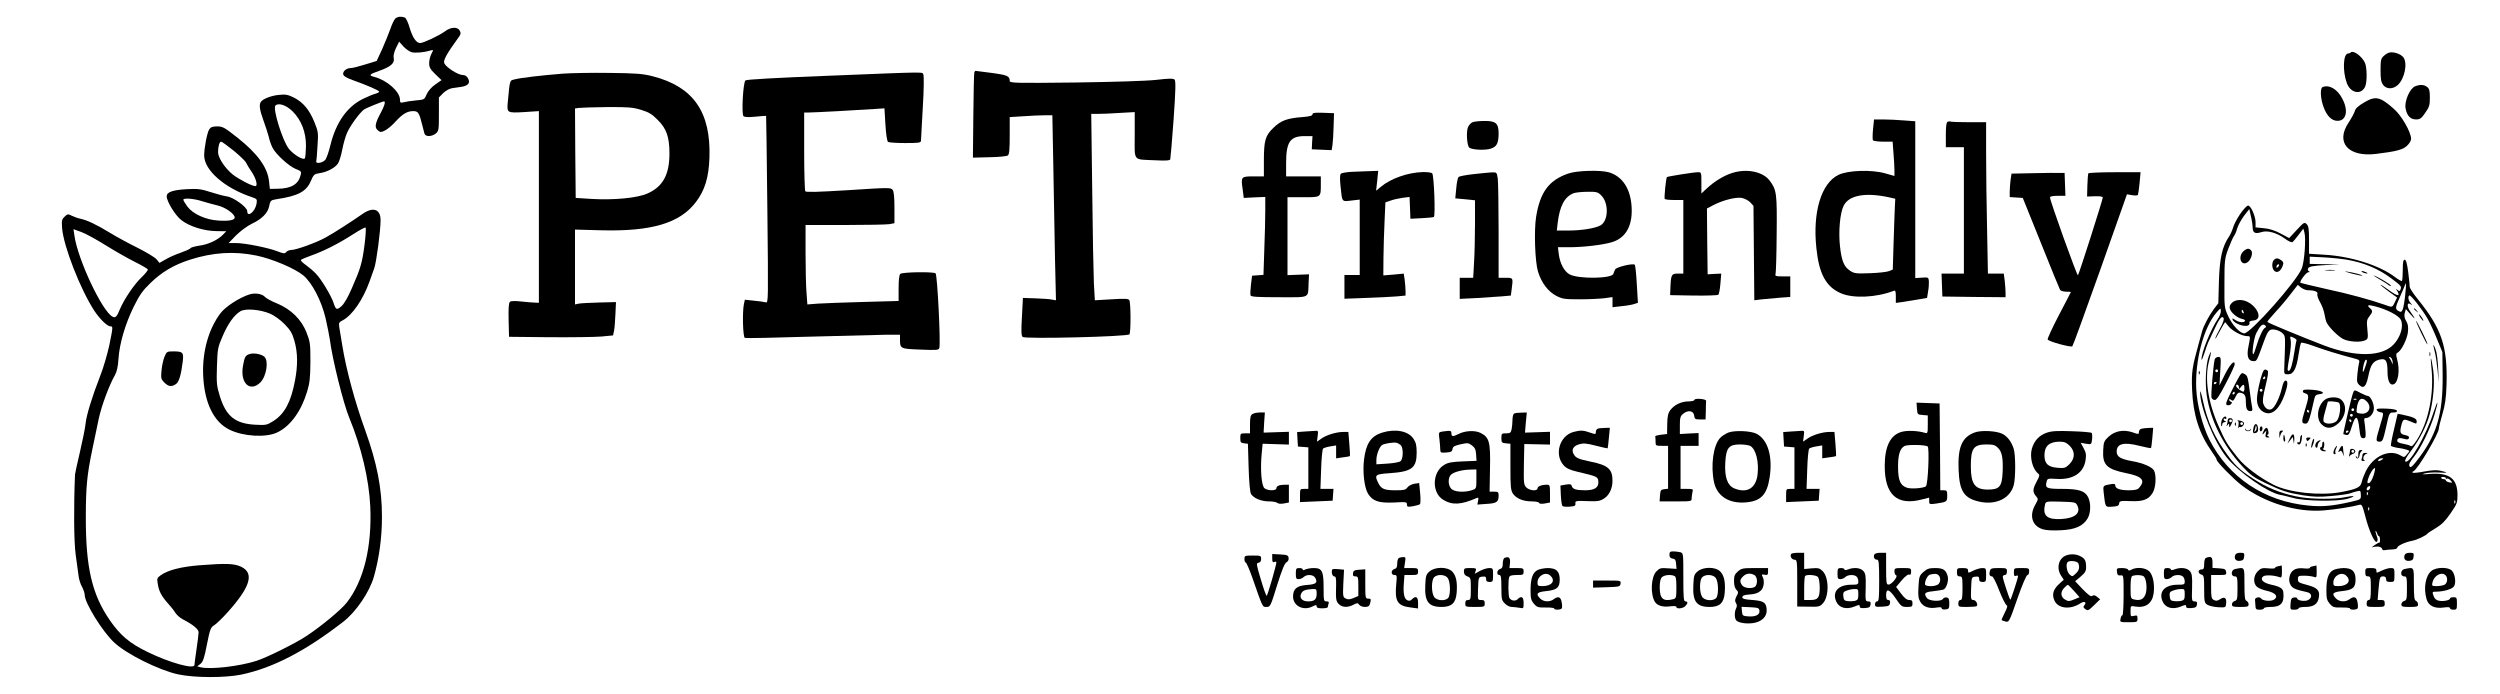<?xml version="1.0" encoding="UTF-8" standalone="no"?> <svg xmlns="http://www.w3.org/2000/svg" version="1.0" width="1800pt" height="500pt" viewBox="0 0 1800 500" preserveAspectRatio="xMidYMid meet"><g transform="translate(0,500) scale(0.1,-0.1)" fill="#000000" stroke="none"><path d="M2848 4868 c-9 -7 -26 -42 -38 -78 -13 -36 -40 -102 -60 -147 l-38 -82 -82 -25 c-44 -14 -91 -26 -104 -26 -31 0 -59 -23 -55 -45 3 -13 24 -26 69 -42 101 -36 190 -74 190 -83 0 -4 -12 -11 -27 -15 -16 -4 -57 -21 -92 -38 -113 -57 -192 -169 -232 -332 -12 -50 -29 -98 -38 -107 -19 -21 -67 -29 -64 -11 2 7 6 57 9 112 7 95 5 103 -22 171 -36 89 -81 143 -147 177 -43 21 -60 25 -107 20 -56 -5 -118 -29 -132 -51 -14 -20 -8 -60 18 -131 14 -38 32 -93 39 -120 6 -28 19 -64 28 -80 24 -47 118 -132 165 -151 39 -15 43 -19 37 -43 -16 -68 -68 -99 -166 -100 l-56 -1 -6 54 c-10 100 -83 201 -229 316 -91 72 -105 80 -144 80 -34 0 -47 -5 -58 -22 -15 -24 -36 -133 -36 -187 0 -107 148 -236 345 -301 35 -12 37 -14 32 -47 -10 -57 -67 -103 -67 -53 0 28 -99 100 -147 106 -21 3 -74 17 -117 31 -68 22 -91 25 -170 21 -104 -6 -146 -21 -146 -52 1 -38 63 -139 107 -172 59 -45 162 -77 250 -78 l72 -1 -25 -26 c-36 -37 -106 -70 -170 -78 -31 -5 -59 -12 -62 -18 -4 -6 -36 -20 -72 -33 -36 -12 -85 -34 -108 -48 l-44 -25 -21 26 c-12 14 -72 50 -133 81 -61 30 -152 79 -201 109 -100 61 -164 91 -214 102 -19 4 -47 14 -63 22 -26 13 -30 13 -51 -7 -20 -19 -22 -28 -18 -83 11 -131 130 -437 231 -593 41 -62 94 -114 118 -114 18 0 18 -4 -10 -140 -14 -63 -42 -160 -64 -215 -58 -148 -100 -284 -106 -346 -3 -30 -21 -120 -40 -201 -19 -80 -35 -154 -36 -164 -10 -238 -8 -484 5 -579 8 -60 18 -130 21 -154 3 -24 14 -59 25 -77 10 -19 19 -46 19 -59 0 -56 128 -263 212 -341 88 -83 325 -201 463 -230 120 -25 336 -25 453 -1 228 48 462 170 733 380 92 71 190 215 221 325 38 134 58 281 58 432 0 204 -36 386 -120 620 -75 207 -138 440 -166 615 -8 50 -17 106 -21 127 -5 33 -3 38 25 52 67 35 145 147 192 278 10 29 26 72 34 95 16 43 46 272 46 348 0 80 -54 98 -131 44 -80 -56 -203 -135 -261 -167 -64 -37 -216 -92 -252 -92 -13 0 -29 -7 -36 -15 -10 -12 -18 -12 -61 5 -66 26 -235 60 -300 60 l-53 0 54 56 c33 32 80 67 117 85 66 31 109 74 119 117 10 48 13 51 51 57 160 24 218 55 251 132 20 46 25 51 62 56 51 7 109 36 132 68 10 13 24 59 32 101 8 43 24 98 35 122 23 53 94 149 124 169 20 12 131 57 142 57 13 0 2 -35 -24 -83 -38 -70 -45 -102 -25 -121 8 -9 20 -16 25 -16 23 0 68 31 108 76 51 55 84 74 127 74 34 0 43 -13 64 -100 6 -25 13 -53 16 -62 7 -24 52 -23 82 1 21 18 22 27 22 139 l0 120 30 31 c18 17 45 33 65 36 19 3 50 7 69 10 47 8 63 28 46 60 -9 17 -22 25 -40 25 -32 0 -118 55 -131 84 -10 21 17 69 107 193 12 17 13 26 4 42 -15 30 -65 27 -107 -5 -38 -29 -155 -84 -178 -84 -27 0 -54 38 -75 108 -11 39 -27 73 -36 76 -25 9 -49 7 -66 -6z m116 -244 c28 -7 92 -1 134 12 24 7 24 7 8 -24 -9 -17 -16 -47 -16 -67 0 -29 8 -44 44 -79 l45 -43 -46 -32 c-27 -19 -51 -47 -61 -70 -16 -38 -18 -39 -77 -44 -33 -3 -72 -9 -87 -13 -25 -6 -28 -4 -28 18 0 58 -94 141 -184 164 -44 11 -38 19 32 43 85 30 115 56 107 92 -4 17 2 43 16 73 l23 46 31 -35 c17 -18 44 -37 59 -41z m-858 -425 c64 -63 98 -152 97 -251 -1 -43 -4 -82 -8 -88 -10 -16 -79 25 -114 67 -46 56 -119 291 -98 313 22 22 78 3 123 -41z m-422 -285 c44 -37 84 -75 88 -86 5 -11 21 -38 37 -61 34 -49 50 -107 29 -107 -24 0 -122 51 -164 85 -55 45 -104 120 -104 159 0 42 10 76 22 76 6 0 47 -30 92 -66z m-228 -363 c33 -10 83 -24 113 -31 54 -13 121 -60 121 -86 0 -19 -40 -27 -118 -22 -91 5 -184 48 -223 101 -16 22 -29 44 -29 49 0 14 75 9 136 -11z m1169 -311 c-17 -133 -29 -173 -92 -316 -29 -67 -56 -113 -76 -130 -33 -28 -39 -25 -56 27 -16 49 -86 166 -125 207 -17 19 -51 47 -74 64 -24 17 -40 33 -35 37 4 4 37 18 73 31 92 32 201 88 300 152 47 30 88 53 92 49 4 -3 1 -58 -7 -121z m-1864 -6 c64 -40 157 -93 207 -118 50 -25 93 -50 96 -55 4 -5 -17 -31 -45 -58 -52 -49 -125 -157 -155 -228 -23 -57 -33 -66 -54 -55 -75 40 -250 412 -274 583 l-7 47 58 -21 c32 -12 110 -55 174 -95z m1085 -74 c112 -23 276 -92 338 -143 63 -53 130 -181 160 -307 13 -58 27 -127 31 -155 17 -138 98 -464 141 -566 85 -206 141 -440 150 -635 13 -290 -46 -533 -168 -691 -38 -50 -182 -170 -291 -242 -78 -52 -283 -154 -360 -179 -124 -40 -335 -64 -404 -46 l-23 6 23 18 c19 15 28 42 47 140 22 110 27 123 52 138 15 9 60 52 99 96 162 181 191 279 96 325 -50 24 -108 26 -302 11 -133 -11 -226 -35 -278 -72 -26 -19 -28 -24 -21 -62 8 -53 27 -89 73 -140 20 -22 45 -53 54 -69 10 -15 33 -35 51 -45 76 -39 116 -72 116 -95 0 -12 -7 -67 -15 -122 -8 -55 -15 -106 -15 -113 0 -33 -176 15 -336 93 -130 63 -197 119 -273 229 -129 187 -174 381 -173 746 0 213 9 304 47 485 14 66 35 165 46 220 20 93 74 240 118 317 12 21 21 61 24 113 7 110 48 250 109 375 42 85 65 118 119 170 84 82 169 132 286 170 165 53 319 63 479 30z"></path><path d="M1795 2880 c-73 -24 -171 -87 -208 -136 -86 -114 -132 -279 -124 -449 9 -196 76 -334 190 -389 99 -49 262 -58 342 -20 94 44 173 151 216 294 19 62 23 99 24 215 0 130 -2 145 -28 211 -37 94 -111 167 -212 209 -38 15 -78 37 -87 47 -20 23 -72 31 -113 18z m151 -139 c28 -12 74 -45 102 -74 43 -44 56 -65 72 -122 24 -84 25 -174 4 -285 -29 -154 -74 -239 -155 -291 -48 -30 -53 -31 -132 -27 -143 8 -208 60 -253 202 -24 78 -26 96 -22 218 4 127 6 137 41 218 39 91 83 152 128 179 36 22 143 13 215 -18z"></path><path d="M1794 2450 c-28 -11 -32 -18 -44 -81 -24 -126 49 -197 125 -122 44 45 61 156 28 185 -23 20 -82 29 -109 18z"></path><path d="M1185 2433 c-9 -21 -19 -66 -22 -100 -5 -56 -4 -63 20 -87 30 -30 53 -33 84 -11 22 15 37 66 49 164 7 63 1 71 -68 71 -46 0 -48 -2 -63 -37z"></path><path d="M16925 4622 c-4 -4 -12 -7 -18 -7 -36 0 -42 -125 -10 -213 27 -73 103 -88 132 -26 15 33 14 136 -1 171 -22 48 -84 94 -103 75z"></path><path d="M17205 4622 c-11 -2 -30 -13 -42 -25 -20 -18 -23 -30 -23 -102 0 -67 4 -87 20 -108 24 -30 69 -30 103 0 51 46 74 160 40 202 -20 23 -67 39 -98 33z"></path><path d="M7015 4478 c-2 -7 -6 -148 -7 -313 l-3 -300 119 3 c69 1 125 7 133 13 10 9 13 45 13 144 l0 132 98 6 c53 4 122 7 153 7 l56 0 7 -367 c3 -203 9 -502 12 -667 l7 -298 -29 5 c-16 4 -69 7 -119 9 l-90 3 -7 -135 c-6 -102 -5 -137 5 -146 18 -16 758 2 769 19 11 17 10 229 -1 246 -7 11 -32 12 -129 6 l-119 -7 -7 123 c-3 68 -9 370 -12 672 l-7 547 50 0 c27 0 98 3 156 7 l107 6 0 -166 c0 -194 -17 -173 148 -181 76 -4 104 -2 108 7 2 7 13 136 24 287 15 213 16 278 7 287 -9 9 -40 9 -132 -2 -73 -8 -301 -15 -587 -19 -436 -5 -468 -4 -468 12 0 35 -18 42 -130 57 -63 8 -115 15 -117 15 -2 0 -6 -6 -8 -12z"></path><path d="M4055 4470 c-161 -13 -305 -30 -347 -41 -40 -10 -36 2 -52 -165 -7 -77 -5 -78 118 -71 l106 7 0 -690 0 -690 -27 1 c-16 0 -59 4 -98 8 -44 5 -75 5 -83 -2 -9 -7 -12 -42 -10 -131 l3 -121 291 -3 c159 -1 328 1 374 5 l84 8 7 33 c4 19 8 73 10 120 l4 87 -120 -3 c-66 -2 -132 -5 -147 -8 l-28 -6 0 270 0 269 185 -5 c365 -10 571 51 686 204 64 84 92 176 97 319 11 329 -116 511 -409 586 -71 18 -118 22 -309 24 -124 2 -274 -1 -335 -5z m561 -261 c56 -17 79 -31 120 -73 63 -62 84 -123 84 -241 0 -152 -47 -239 -158 -288 -73 -33 -243 -49 -407 -39 l-110 7 -3 322 -2 322 27 4 c16 2 107 5 204 6 154 1 186 -2 245 -20z"></path><path d="M5951 4454 c-356 -14 -577 -26 -584 -33 -17 -17 -29 -243 -14 -257 8 -8 36 -9 87 -4 41 4 76 7 76 6 1 0 5 -304 9 -675 7 -656 7 -673 -11 -668 -11 3 -49 9 -85 12 l-66 7 -7 -32 c-12 -61 -7 -237 7 -243 7 -3 217 1 467 9 250 7 499 13 553 14 l97 0 0 -37 c0 -63 4 -65 147 -70 116 -5 131 -4 136 11 11 29 -14 530 -27 538 -19 13 -241 9 -254 -4 -8 -8 -12 -46 -12 -104 l0 -91 -252 -7 c-139 -4 -287 -9 -329 -12 l-76 -6 -6 83 c-4 46 -7 175 -7 287 l0 202 283 0 c155 0 299 3 320 6 l37 7 0 111 c0 75 -4 118 -13 129 -12 17 -28 17 -317 -2 -230 -14 -307 -16 -312 -8 -4 7 -8 137 -8 290 l0 277 34 0 c39 0 353 17 468 25 l76 5 7 -117 c4 -68 12 -121 19 -125 6 -4 62 -8 124 -8 100 0 112 2 113 18 0 9 6 116 13 237 8 131 9 227 4 238 -10 20 50 21 -697 -9z"></path><path d="M17390 4379 c-39 -14 -79 -107 -70 -159 10 -54 35 -80 76 -80 28 0 38 7 66 48 29 41 33 55 33 109 0 50 -4 65 -20 77 -23 17 -48 19 -85 5z"></path><path d="M16723 4373 c-20 -7 -16 -86 8 -147 23 -62 58 -96 99 -96 63 0 80 72 36 157 -35 70 -95 106 -143 86z"></path><path d="M17023 4263 c-43 -25 -64 -44 -68 -62 -4 -14 -24 -52 -46 -85 -95 -143 -1 -249 200 -224 147 18 191 30 221 58 17 15 30 38 30 50 0 47 -68 167 -123 215 -100 89 -133 96 -214 48z"></path><path d="M9450 4177 c0 -10 -20 -16 -73 -20 -109 -8 -155 -25 -208 -77 -59 -56 -69 -92 -69 -237 l0 -113 -75 0 c-89 0 -91 -2 -78 -92 l8 -63 78 4 77 3 0 -99 c0 -55 -3 -181 -7 -281 l-6 -181 -41 -3 -41 -3 -8 -64 c-4 -36 -6 -70 -3 -78 4 -10 48 -13 205 -13 230 0 208 -11 213 105 l3 60 -77 -3 -78 -3 0 280 0 281 114 0 c130 0 126 -3 126 98 l0 52 -125 0 -125 0 0 95 c0 153 29 195 132 195 l58 0 -3 -47 -2 -48 72 -3 71 -3 6 38 c3 21 7 81 8 133 l3 95 -77 3 c-62 2 -78 0 -78 -11z"></path><path d="M13486 4070 c-4 -38 -4 -74 -1 -80 3 -5 37 -10 74 -10 l68 0 6 -82 c4 -46 7 -102 7 -124 l0 -41 -67 19 c-99 28 -268 22 -336 -11 -124 -60 -187 -269 -159 -528 19 -185 69 -277 175 -324 89 -39 254 -32 382 17 12 5 15 -3 15 -41 l0 -46 43 6 c23 4 73 12 112 18 l70 12 7 45 c5 25 7 58 6 75 -3 29 -4 29 -50 26 l-48 -3 0 565 0 564 -82 6 c-46 4 -113 7 -149 7 l-66 0 -7 -70z m112 -490 l48 -11 -3 -57 c-1 -31 -6 -146 -9 -255 l-6 -198 -27 -11 c-14 -6 -75 -13 -136 -15 -98 -4 -114 -2 -142 16 -46 29 -63 70 -75 177 -12 106 0 243 27 294 38 74 154 96 323 60z"></path><path d="M10602 4120 c-12 -5 -27 -22 -33 -37 -13 -33 -7 -129 9 -145 17 -17 115 -22 156 -8 43 14 56 39 56 111 0 71 -21 89 -102 88 -35 0 -73 -4 -86 -9z"></path><path d="M14023 4123 c-9 -3 -13 -32 -13 -94 l0 -89 65 0 65 0 0 -455 0 -455 -80 0 -81 0 3 -82 3 -83 228 -3 227 -2 0 32 c0 18 -3 57 -6 86 l-7 52 -57 0 -57 0 -6 317 c-4 174 -7 419 -7 545 l0 228 -119 0 c-66 0 -125 2 -133 4 -7 3 -19 2 -25 -1z"></path><path d="M9735 3763 c-38 -2 -74 -8 -80 -13 -8 -6 -9 -35 -3 -92 12 -116 8 -110 78 -102 l60 7 0 -272 0 -271 -55 0 -55 0 0 -86 0 -85 158 6 c86 3 185 8 220 11 l62 6 0 32 c0 18 -3 54 -6 79 l-7 47 -73 -7 -74 -6 1 129 c1 71 4 189 8 263 l6 134 38 13 c21 8 61 16 87 20 l49 6 3 -78 3 -79 80 4 c44 2 84 6 89 9 12 7 1 301 -12 314 -6 6 -37 10 -69 9 -108 -3 -231 -47 -302 -107 l-33 -27 8 71 7 72 -59 -2 c-33 -1 -90 -4 -129 -5z"></path><path d="M11293 3751 c-141 -48 -204 -134 -233 -312 -16 -101 -8 -326 14 -396 25 -80 73 -143 131 -173 45 -23 61 -25 170 -25 66 0 146 4 178 8 l57 8 0 -36 0 -37 68 8 c37 3 78 11 91 16 l24 8 -8 133 c-4 72 -10 136 -15 141 -12 12 -132 -16 -141 -34 -4 -8 -10 -22 -13 -32 -10 -34 -249 -38 -314 -4 -39 20 -71 80 -79 147 l-6 49 79 0 c107 0 247 17 312 37 104 33 152 128 138 273 -12 121 -71 204 -165 230 -60 17 -229 12 -288 -9z m237 -159 c54 -55 51 -180 -5 -214 -38 -22 -138 -38 -238 -38 l-78 0 6 53 c15 125 50 190 115 216 14 5 58 10 98 10 68 1 76 -1 102 -27z"></path><path d="M12473 3755 c-57 -17 -128 -60 -180 -108 l-43 -40 0 77 c0 75 0 76 -25 76 -30 0 -218 -30 -223 -35 -7 -6 -21 -149 -16 -157 3 -5 34 -8 70 -8 l64 0 0 -265 0 -265 -40 0 c-45 0 -49 -7 -53 -100 l-2 -55 169 -3 c93 -1 173 1 178 6 5 5 12 41 15 81 l6 71 -49 -2 -49 -3 -3 237 -2 237 50 26 c69 35 158 57 201 50 20 -4 47 -18 60 -31 l24 -26 3 -340 3 -340 47 6 c26 3 84 8 130 12 l82 6 0 74 0 74 -56 0 c-48 0 -55 2 -50 18 3 9 7 139 8 287 3 291 0 318 -50 384 -48 65 -164 89 -269 56z"></path><path d="M10608 3746 c-54 -6 -102 -15 -107 -21 -5 -5 -13 -42 -16 -81 l-7 -72 71 -7 71 -7 0 -172 c0 -95 -3 -221 -7 -279 l-6 -107 -49 0 -48 0 0 -76 0 -76 118 6 c64 4 147 9 183 12 l67 6 6 45 c11 84 12 83 -44 83 l-50 0 0 334 c0 183 -3 354 -6 380 -7 45 -7 46 -43 45 -20 -1 -80 -7 -133 -13z"></path><path d="M14639 3753 l-156 -3 -7 -47 c-3 -25 -6 -63 -6 -84 l0 -38 47 -3 47 -3 131 -325 c71 -179 134 -331 138 -338 5 -6 24 -12 43 -12 19 0 34 -1 34 -3 0 -2 -39 -76 -86 -166 -47 -90 -83 -169 -81 -175 6 -15 168 -59 178 -49 5 5 95 253 201 551 l192 543 37 -6 c20 -4 39 -3 42 2 2 4 8 43 12 86 l7 77 -186 0 c-101 0 -187 -4 -190 -8 -2 -4 -6 -44 -7 -87 l-2 -80 57 2 c34 1 56 -2 56 -9 0 -15 -171 -552 -179 -560 -6 -7 -201 536 -201 560 0 8 18 12 55 12 l56 0 -3 83 -3 82 -35 0 c-19 1 -105 0 -191 -2z"></path><path d="M16129 3459 c-23 -34 -46 -78 -51 -98 -6 -20 -18 -47 -27 -61 -52 -77 -70 -156 -75 -335 l-4 -148 -35 -46 c-33 -45 -73 -121 -82 -157 -3 -11 -14 -53 -26 -94 -45 -162 -51 -201 -46 -325 7 -180 51 -318 143 -448 19 -26 34 -51 34 -57 0 -16 120 -138 181 -185 164 -125 396 -196 589 -180 81 6 211 27 256 40 19 6 23 -2 44 -82 28 -108 69 -198 84 -183 7 7 7 20 -2 42 -6 17 -10 33 -8 36 2 2 7 -6 11 -17 3 -12 9 -21 13 -21 4 0 8 -11 8 -25 1 -13 -1 -23 -5 -22 -3 1 -17 -6 -31 -16 l-25 -18 26 5 c27 4 49 -4 52 -20 1 -5 9 -7 17 -5 8 2 32 4 53 5 20 0 37 6 37 12 0 14 58 41 106 50 35 6 101 37 114 54 3 4 30 21 60 39 40 24 68 52 104 105 46 66 50 76 50 131 0 118 -57 163 -197 153 -58 -5 -65 -4 -37 4 19 5 63 8 97 6 70 -4 74 -1 14 13 -28 6 -63 4 -117 -6 -43 -8 -80 -12 -83 -8 -3 3 -1 8 6 10 29 11 183 270 183 309 0 8 11 53 25 101 20 68 27 117 30 213 8 277 -35 403 -207 616 -32 39 -58 79 -58 89 0 10 -5 58 -11 107 -8 62 -16 88 -25 88 -11 0 -14 -18 -14 -73 0 -41 -3 -76 -6 -80 -3 -3 -26 10 -50 28 -110 84 -316 150 -508 161 l-111 7 0 98 c0 79 -3 102 -17 115 -16 16 -20 14 -71 -41 l-55 -59 -62 33 c-42 22 -81 35 -121 38 l-59 6 0 36 c0 45 -34 121 -54 121 -8 0 -34 -27 -57 -61z m90 -97 c1 -39 18 -48 64 -33 43 14 110 -5 168 -47 22 -17 46 -28 53 -26 6 3 26 26 45 52 l35 46 8 -29 c12 -42 0 -210 -19 -257 -37 -94 -369 -468 -414 -468 -31 0 -85 57 -115 122 -29 62 -29 65 -28 238 0 166 2 179 28 250 16 41 34 82 40 90 7 8 18 33 24 56 7 23 29 63 49 90 l38 49 11 -50 c7 -27 13 -65 13 -83z m679 -232 c122 -21 229 -66 319 -134 72 -54 75 -58 67 -80 -5 -14 -9 -14 -22 -4 -14 12 -14 11 -1 -9 22 -37 3 -37 -48 -1 -53 38 -73 51 -73 46 0 -2 27 -23 59 -47 l60 -43 -16 -34 c-19 -39 -17 -39 -74 -18 -103 36 -256 78 -423 114 -99 22 -181 42 -183 44 -9 8 42 76 57 76 11 0 12 2 3 8 -8 5 -9 13 -3 22 7 11 38 17 117 21 l108 6 -107 1 -108 2 0 26 0 26 103 -5 c56 -3 130 -11 165 -17z m420 -248 c-4 -43 -12 -91 -17 -106 -9 -23 -14 -25 -31 -16 -26 14 -25 26 9 101 16 35 31 72 35 82 11 33 12 17 4 -61z m-699 28 c46 0 73 -11 66 -28 -3 -8 6 -34 19 -57 14 -23 28 -62 32 -86 4 -24 11 -52 16 -62 19 -36 82 -99 119 -118 42 -21 128 -26 161 -8 18 10 19 17 13 78 -6 58 -4 70 14 93 25 31 26 41 6 58 -27 23 -16 28 33 15 87 -22 172 -66 187 -96 23 -43 1 -123 -49 -177 -83 -92 -276 -95 -501 -10 -151 58 -402 161 -410 170 -2 2 23 33 56 69 33 35 83 94 111 131 l52 67 24 -20 c14 -10 36 -19 51 -19z m860 -205 c15 -27 46 -93 67 -145 l39 -95 2 -160 c3 -294 -43 -444 -195 -634 -29 -36 -37 -40 -44 -27 -6 11 2 30 33 68 49 61 117 201 148 305 31 103 25 114 -8 13 -53 -165 -176 -379 -203 -352 -6 6 9 34 42 77 61 81 111 178 133 260 28 105 38 234 26 321 -14 99 -23 113 -13 19 21 -188 -20 -392 -106 -525 -22 -34 -36 -48 -44 -41 -6 5 -30 12 -53 16 -26 4 -43 12 -43 20 0 21 14 25 48 16 23 -7 32 -6 36 5 4 10 -4 16 -25 21 -38 7 -43 20 -29 72 12 46 16 47 67 26 44 -19 43 -19 43 3 0 19 -28 31 -106 47 l-31 6 -26 -112 c-15 -61 -25 -115 -22 -119 3 -4 26 -11 51 -15 26 -3 55 -10 66 -14 19 -7 19 -7 -1 -31 -20 -25 -20 -25 -51 -7 -80 44 -191 -7 -245 -113 -12 -25 -26 -60 -30 -78 -8 -41 -34 -53 -150 -75 -151 -28 -374 -4 -486 53 -102 52 -206 131 -255 192 -79 99 -94 124 -141 232 -77 174 -101 343 -68 466 19 70 18 87 -2 35 -21 -55 -28 -195 -14 -284 28 -181 119 -361 258 -511 55 -59 81 -78 160 -116 126 -60 159 -71 274 -90 79 -12 119 -13 207 -5 59 5 119 14 133 19 13 5 36 12 50 15 24 6 26 4 27 -26 1 -33 1 -33 -71 -50 -132 -30 -207 -37 -307 -27 -317 30 -575 203 -713 476 -49 98 -89 250 -94 364 -10 206 53 442 146 550 30 34 30 35 31 10 0 -14 -9 -38 -21 -55 -52 -77 -121 -247 -118 -294 0 -9 9 11 20 44 10 33 23 69 28 80 6 11 23 49 40 85 38 84 59 110 70 91 6 -9 -2 -35 -25 -76 -19 -34 -34 -66 -34 -71 1 -5 10 9 21 31 12 22 28 50 35 63 l15 23 26 -32 c29 -34 94 -68 131 -69 26 0 26 1 11 -74 -15 -70 -2 -106 35 -106 26 0 23 -5 76 141 30 82 40 93 82 85 19 -3 44 -16 54 -27 20 -22 19 -16 11 -239 -2 -55 -2 -55 28 -55 39 0 60 42 75 145 6 41 14 78 18 82 4 4 43 -6 87 -22 75 -28 193 -64 293 -90 39 -10 43 -14 37 -33 -3 -12 -9 -49 -12 -82 -5 -52 -3 -62 16 -79 29 -26 47 -9 62 62 17 84 33 109 77 122 49 13 62 -4 62 -85 0 -67 17 -102 44 -92 34 13 47 103 25 181 -9 33 -8 41 5 48 27 15 66 94 73 146 4 38 1 57 -12 80 -13 20 -16 38 -11 58 l8 29 35 -40 c37 -43 35 -31 -3 22 -27 36 -24 73 5 51 13 -10 13 -9 -1 8 -18 21 -23 46 -11 57 8 8 94 -101 132 -168z m-1168 -63 c-16 -5 -45 -66 -65 -134 -9 -32 -19 -58 -23 -58 -12 0 5 118 22 151 28 55 46 71 63 57 9 -8 10 -14 3 -16z m224 -92 c-2 -4 -9 -40 -15 -81 -13 -88 -28 -139 -41 -139 -12 0 -11 10 6 107 8 46 12 97 8 113 -6 30 -5 31 20 19 15 -7 24 -15 22 -19z m692 -156 c1 -18 0 -22 -4 -9 -3 11 -10 26 -17 34 -9 11 -8 13 4 9 8 -2 16 -18 17 -34z m-195 -29 c-8 -25 -16 -44 -18 -43 -8 9 10 88 21 88 9 0 9 -11 -3 -45z m118 -675 c-20 -13 -33 -13 -25 0 3 6 14 10 23 10 15 0 15 -2 2 -10z m-60 -112 c-10 -31 -24 -54 -33 -56 -13 -3 -15 2 -7 29 11 37 37 79 49 79 4 0 0 -24 -9 -52z m520 -21 c0 -4 4 -6 9 -3 4 3 16 -3 25 -13 16 -17 15 -18 -9 -14 -14 3 -25 9 -25 14 0 5 -6 9 -14 9 -8 0 -17 4 -20 8 -2 4 4 8 15 8 10 0 19 -4 19 -9z m-546 -72 c-6 -16 -24 -21 -24 -7 0 11 11 22 21 22 5 0 6 -7 3 -15z m-17 -47 c-3 -8 -6 -5 -6 6 -1 11 2 17 5 13 3 -3 4 -12 1 -19z m630 -60 c-3 -8 -6 -5 -6 6 -1 11 2 17 5 13 3 -3 4 -12 1 -19z m-620 -50 c-3 -8 -6 -5 -6 6 -1 11 2 17 5 13 3 -3 4 -12 1 -19z"></path><path d="M16152 3190 c-40 -38 -18 -105 26 -81 27 14 46 69 31 87 -16 19 -32 17 -57 -6z"></path><path d="M16372 3128 c-17 -17 -15 -63 4 -79 20 -17 45 -2 59 36 8 22 6 29 -10 41 -23 17 -37 18 -53 2z m30 -50 c-7 -7 -12 -8 -12 -2 0 14 12 26 19 19 2 -3 -1 -11 -7 -17z"></path><path d="M16069 2819 c-14 -14 -18 -27 -14 -42 9 -29 52 -65 87 -73 16 -3 26 -10 22 -15 -8 -14 -42 -11 -70 7 -20 14 -23 14 -19 2 10 -26 80 -53 109 -42 10 4 15 12 12 20 -3 9 6 14 27 16 92 9 3 148 -95 148 -25 0 -45 -7 -59 -21z m85 -65 c3 -8 2 -12 -4 -9 -6 3 -10 10 -10 16 0 14 7 11 14 -7z"></path><path d="M16748 3053 c18 -2 45 -2 60 0 15 2 0 4 -33 4 -33 0 -45 -2 -27 -4z"></path><path d="M16930 3031 c41 -11 77 -18 78 -16 6 5 -67 24 -113 30 -22 3 -6 -3 35 -14z"></path><path d="M17010 3040 c8 -5 22 -9 30 -9 10 0 8 3 -5 9 -27 12 -43 12 -25 0z"></path><path d="M17129 2991 c29 -17 60 -36 67 -42 8 -7 16 -10 19 -7 5 5 -91 64 -120 73 -11 4 4 -7 34 -24z"></path><path d="M17380 2776 c0 -2 8 -10 18 -17 15 -13 16 -12 3 4 -13 16 -21 21 -21 13z"></path><path d="M17425 2716 c10 -14 19 -26 22 -26 7 0 -17 39 -28 46 -6 3 -3 -5 6 -20z"></path><path d="M17433 2602 c23 -48 43 -85 45 -81 3 8 -76 169 -83 169 -2 0 15 -40 38 -88z"></path><path d="M17521 2515 c-1 -5 4 -27 9 -47 6 -20 15 -79 20 -130 l9 -93 -4 100 c-2 55 -10 118 -19 140 -8 22 -15 36 -15 30z"></path><path d="M17492 2450 c0 -14 2 -19 5 -12 2 6 2 18 0 25 -3 6 -5 1 -5 -13z"></path><path d="M15946 2413 c-10 -37 -29 -262 -23 -277 4 -9 14 -16 24 -16 13 0 36 36 81 123 35 67 63 128 62 135 -1 34 -33 0 -70 -73 l-40 -80 6 103 c6 98 5 102 -14 102 -11 0 -23 -8 -26 -17z m24 -83 c0 -5 -4 -10 -10 -10 -5 0 -10 5 -10 10 0 6 5 10 10 10 6 0 10 -4 10 -10z m-10 -84 c0 -3 -4 -8 -10 -11 -5 -3 -10 -1 -10 4 0 6 5 11 10 11 6 0 10 -2 10 -4z"></path><path d="M16289 2313 c-18 -49 -39 -147 -39 -188 0 -47 21 -82 58 -96 54 -21 107 30 143 134 22 64 24 97 5 97 -9 0 -19 -19 -26 -53 -15 -66 -49 -137 -72 -151 -23 -14 -50 2 -62 37 -7 19 -3 53 16 129 18 73 22 105 14 110 -19 13 -26 9 -37 -19z m21 -33 c0 -5 -5 -10 -11 -10 -5 0 -7 5 -4 10 3 6 8 10 11 10 2 0 4 -4 4 -10z m-20 -90 c0 -5 -4 -10 -10 -10 -5 0 -10 5 -10 10 0 6 5 10 10 10 6 0 10 -4 10 -10z"></path><path d="M15831 2314 c0 -11 3 -14 6 -6 3 7 2 16 -1 19 -3 4 -6 -2 -5 -13z"></path><path d="M16127 2297 c-8 -13 -36 -64 -61 -115 -39 -78 -44 -93 -31 -99 9 -3 22 0 28 7 9 10 9 14 0 17 -7 3 -13 9 -13 15 0 6 6 6 15 -2 12 -10 17 -6 31 23 13 27 21 33 38 29 28 -7 36 -20 36 -64 0 -49 9 -68 31 -68 15 0 18 5 15 23 -3 12 -10 60 -16 107 -16 119 -17 124 -39 137 -16 10 -21 9 -34 -10z m-7 -84 c1 -17 1 -17 14 0 18 24 26 21 26 -8 0 -14 -3 -25 -8 -25 -13 0 -52 30 -52 41 0 17 20 9 20 -8z m-30 -43 c0 -5 -5 -10 -11 -10 -5 0 -7 5 -4 10 3 6 8 10 11 10 2 0 4 -4 4 -10z"></path><path d="M15841 2178 c-3 -104 100 -359 191 -471 87 -108 296 -254 386 -270 15 -2 56 -13 92 -22 83 -24 321 -27 393 -6 65 19 52 26 -20 11 -69 -15 -226 -15 -317 0 -108 17 -217 56 -307 111 -115 70 -158 107 -216 186 -99 135 -148 242 -183 403 -10 47 -19 73 -19 58z"></path><path d="M16586 2192 c-11 -10 -6 -20 14 -25 26 -7 25 -25 -5 -121 -26 -84 -25 -96 5 -96 20 0 28 22 64 182 5 21 13 27 36 30 51 5 20 26 -47 31 -34 3 -64 2 -67 -1z m39 -152 c3 -5 1 -10 -4 -10 -6 0 -11 5 -11 10 0 6 2 10 4 10 3 0 8 -4 11 -10z"></path><path d="M16941 2168 c-11 -28 -72 -290 -69 -294 2 -1 12 -4 22 -6 17 -2 23 8 40 64 26 84 43 79 53 -17 7 -61 11 -70 28 -70 17 0 19 6 17 45 -2 25 -5 57 -8 73 -4 19 -2 27 9 27 32 0 60 36 59 73 -1 39 -27 87 -46 87 -6 0 -28 9 -49 20 -46 25 -46 25 -56 -2z m26 -44 c-3 -3 -12 -4 -19 -1 -8 3 -5 6 6 6 11 1 17 -2 13 -5z m73 -14 c40 -40 16 -94 -40 -88 -32 3 -35 6 -32 31 8 74 34 95 72 57z m-90 -60 c0 -5 -4 -10 -10 -10 -5 0 -10 5 -10 10 0 6 5 10 10 10 6 0 10 -4 10 -10z m-10 -40 c0 -5 -4 -10 -10 -10 -5 0 -10 5 -10 10 0 6 5 10 10 10 6 0 10 -4 10 -10z m-10 -40 c0 -5 -2 -10 -4 -10 -3 0 -8 5 -11 10 -3 6 -1 10 4 10 6 0 11 -4 11 -10z m-20 -74 c0 -3 -4 -8 -10 -11 -5 -3 -10 -1 -10 4 0 6 5 11 10 11 6 0 10 -2 10 -4z"></path><path d="M16742 2124 c-55 -38 -70 -137 -27 -179 34 -35 76 -33 120 6 58 52 67 138 17 175 -23 18 -83 17 -110 -2z m97 -23 c19 -12 9 -105 -14 -131 -20 -22 -74 -27 -92 -9 -8 8 -6 29 8 77 10 37 19 68 19 69 0 7 67 2 79 -6z"></path><path d="M17112 2048 c3 -7 14 -14 26 -16 27 -4 27 -1 -3 -102 -31 -103 -31 -110 -2 -110 21 0 25 9 47 105 23 104 23 105 52 105 19 0 28 4 26 13 -3 8 -30 13 -77 15 -56 2 -72 0 -69 -10z"></path><path d="M15995 1969 c-4 -17 -4 -33 -1 -36 3 -4 6 1 6 10 0 10 8 17 18 18 10 0 12 3 5 6 -7 2 -13 9 -13 14 0 6 5 7 10 4 6 -3 10 -1 10 4 0 25 -29 8 -35 -20z"></path><path d="M16040 1976 c0 -8 -3 -23 -6 -33 -5 -15 -4 -15 5 -3 9 13 11 12 11 -5 0 -16 3 -15 15 9 8 15 12 32 9 37 -8 14 -34 10 -34 -5z m30 -6 c0 -5 -4 -10 -10 -10 -5 0 -10 5 -10 10 0 6 5 10 10 10 6 0 10 -4 10 -10z"></path><path d="M16109 1973 c9 -3 11 -15 8 -36 -3 -18 -3 -26 0 -19 2 6 8 10 13 7 4 -3 13 2 20 11 16 18 5 31 -30 37 -14 2 -19 2 -11 0z m41 -23 c0 -5 -4 -10 -10 -10 -5 0 -10 5 -10 10 0 6 5 10 10 10 6 0 10 -4 10 -10z"></path><path d="M16091 1944 c0 -11 3 -14 6 -6 3 7 2 16 -1 19 -3 4 -6 -2 -5 -13z"></path><path d="M16225 1920 c-8 -36 -3 -45 20 -36 11 4 15 15 13 33 -4 38 -25 40 -33 3z m14 -24 c-9 -8 -10 -7 -5 7 3 10 7 24 7 30 1 7 3 4 6 -7 3 -10 -1 -23 -8 -30z"></path><path d="M16164 1910 c2 -18 38 -20 42 -2 1 7 0 8 -3 2 -7 -14 -31 -13 -36 3 -2 7 -3 6 -3 -3z"></path><path d="M16270 1909 c0 -11 5 -17 10 -14 6 3 10 13 10 21 0 8 -4 14 -10 14 -5 0 -10 -9 -10 -21z"></path><path d="M16300 1901 c-15 -29 -12 -38 5 -15 15 18 15 18 9 -8 -5 -23 -3 -28 12 -28 16 0 17 2 4 10 -8 5 -10 10 -4 10 7 0 9 11 6 25 -5 30 -18 32 -32 6z"></path><path d="M16411 1868 c2 -28 2 -29 6 -8 3 14 10 28 17 32 7 5 5 8 -6 8 -14 0 -18 -8 -17 -32z"></path><path d="M16486 1842 l-17 -37 20 25 19 24 5 -29 c4 -27 4 -27 6 7 2 50 -12 55 -33 10z"></path><path d="M16440 1845 c0 -14 4 -25 9 -25 4 0 6 11 3 25 -2 14 -6 25 -8 25 -2 0 -4 -11 -4 -25z"></path><path d="M16567 1863 c-4 -3 -7 -17 -7 -30 0 -14 -4 -21 -10 -18 -5 3 -10 1 -10 -4 0 -6 6 -11 14 -11 8 0 15 14 18 35 4 38 4 38 -5 28z"></path><path d="M16607 1834 c3 -9 9 -12 12 -7 3 4 10 11 15 16 5 4 0 7 -12 7 -15 0 -20 -4 -15 -16z"></path><path d="M16645 1809 c-10 -42 -2 -45 11 -3 6 19 8 34 3 34 -4 0 -10 -14 -14 -31z"></path><path d="M16682 1818 c-14 -14 -16 -35 -4 -42 4 -2 9 5 9 16 1 12 8 25 15 29 7 5 8 9 3 9 -6 0 -16 -5 -23 -12z"></path><path d="M16720 1800 c0 -11 -4 -20 -10 -20 -5 0 -7 -7 -4 -15 4 -8 16 -15 28 -14 20 0 20 1 1 9 -11 5 -15 9 -10 9 11 1 14 51 3 51 -5 0 -8 -9 -8 -20z"></path><path d="M16601 1794 c0 -11 3 -14 6 -6 3 7 2 16 -1 19 -3 4 -6 -2 -5 -13z"></path><path d="M16810 1771 c-13 -25 -13 -41 1 -41 5 0 7 4 4 10 -3 5 -1 19 5 30 6 11 8 20 6 20 -3 0 -10 -9 -16 -19z"></path><path d="M16843 1764 c-10 -21 -10 -24 2 -14 10 8 15 5 24 -17 10 -25 11 -25 6 -3 -2 14 -5 33 -5 43 0 25 -13 21 -27 -9z"></path><path d="M16920 1757 c0 -9 -3 -24 -6 -34 -3 -11 -2 -14 3 -7 4 6 16 14 26 17 10 4 17 13 15 20 -7 18 -38 21 -38 4z m30 -7 c0 -5 -4 -10 -10 -10 -5 0 -10 5 -10 10 0 6 5 10 10 10 6 0 10 -4 10 -10z"></path><path d="M16980 1728 c0 -26 -3 -30 -11 -18 -7 10 -9 11 -7 2 6 -22 23 -15 27 10 1 13 8 26 15 30 7 5 5 8 -6 8 -14 0 -18 -8 -18 -32z"></path><path d="M17010 1726 c0 -8 -3 -21 -6 -30 -4 -11 -1 -16 12 -15 11 0 14 3 8 5 -17 7 -5 42 15 47 11 3 9 5 -6 6 -14 1 -23 -5 -23 -13z"></path><path d="M12200 2121 c0 -6 -19 -11 -42 -11 -52 0 -104 -25 -132 -63 -16 -22 -21 -45 -22 -100 l-1 -72 -44 -5 c-24 -3 -43 -8 -41 -12 1 -5 2 -21 2 -38 0 -29 2 -30 45 -30 l45 0 0 -154 0 -155 -27 -3 c-25 -3 -28 -7 -31 -45 l-3 -43 115 0 c114 0 116 0 116 23 0 12 3 32 6 45 6 20 3 22 -40 22 l-46 0 0 155 0 155 65 0 65 0 0 46 0 46 -67 -3 -68 -4 0 63 c0 55 4 67 24 83 35 29 75 22 79 -13 3 -25 7 -28 43 -28 l39 0 2 60 c0 33 1 66 2 73 1 7 -15 13 -41 15 -26 2 -43 -1 -43 -7z"></path><path d="M13802 2058 c3 -42 4 -43 41 -46 l37 -3 0 -66 c0 -63 -1 -65 -22 -59 -50 15 -125 18 -165 7 -82 -22 -123 -104 -123 -246 0 -208 89 -288 268 -241 l52 13 0 -25 c0 -23 2 -24 48 -18 80 12 82 13 82 57 0 35 -3 39 -25 39 l-25 0 -2 313 -3 312 -83 3 -83 3 3 -43z m77 -272 c14 -9 3 -278 -13 -288 -21 -14 -111 -20 -138 -9 -46 17 -61 52 -62 144 -1 91 13 138 47 156 23 11 146 9 166 -3z"></path><path d="M9018 2019 c-14 -8 -18 -24 -18 -74 l0 -65 -35 0 c-33 0 -35 -2 -35 -34 0 -30 3 -35 28 -38 l27 -3 5 -170 c3 -106 10 -178 17 -191 18 -31 74 -54 130 -54 27 0 54 -5 60 -11 6 -6 25 -8 47 -4 l36 7 0 64 0 64 -29 0 c-39 0 -61 -9 -61 -26 0 -18 -60 -19 -85 0 -22 16 -32 131 -21 248 l7 73 95 -3 94 -3 0 46 0 46 -91 -3 -91 -3 4 73 5 72 -36 0 c-20 0 -44 -5 -53 -11z"></path><path d="M10903 2023 c-7 -2 -13 -22 -13 -43 0 -20 -3 -52 -6 -69 -6 -27 -10 -31 -40 -31 -32 0 -34 -2 -34 -34 0 -32 3 -35 33 -38 l32 -3 0 -165 c0 -144 2 -169 18 -194 24 -35 73 -56 136 -56 27 0 51 -5 53 -11 2 -7 17 -8 41 -4 l37 7 0 64 c0 60 -2 64 -22 64 -39 0 -68 -12 -68 -26 0 -22 -57 -17 -80 6 -19 19 -20 31 -18 167 l3 146 93 -2 92 -2 0 46 0 46 -90 -3 -90 -3 6 73 7 72 -39 -1 c-22 0 -45 -3 -51 -6z"></path><path d="M11503 1913 c-7 -2 -13 -13 -13 -23 0 -18 -2 -18 -41 -5 -49 18 -71 18 -120 5 -101 -28 -140 -164 -70 -241 19 -21 45 -33 96 -45 148 -35 150 -36 153 -71 4 -42 -26 -63 -93 -63 -66 0 -92 8 -98 30 -4 14 -11 16 -43 11 l-39 -7 3 -69 c2 -39 7 -74 12 -78 4 -5 27 -7 51 -5 37 3 44 6 42 23 -2 19 3 20 85 17 74 -3 92 0 120 18 39 24 62 73 62 129 0 83 -32 112 -157 137 -90 19 -108 27 -123 55 -17 31 -3 57 39 70 31 9 51 8 121 -10 45 -12 84 -20 85 -19 1 2 6 36 9 76 l7 72 -38 -1 c-21 0 -44 -3 -50 -6z"></path><path d="M15418 1913 c-10 -2 -18 -13 -18 -23 0 -18 -2 -18 -45 -3 -65 22 -127 11 -173 -31 -33 -31 -36 -39 -39 -97 -6 -107 25 -137 167 -166 114 -23 139 -51 92 -105 -11 -13 -30 -18 -74 -18 -64 0 -98 12 -98 35 0 11 -8 13 -32 9 -56 -10 -57 -10 -52 -56 13 -114 10 -109 62 -106 38 2 48 7 50 23 2 18 9 20 81 17 92 -4 131 11 161 61 22 36 27 125 9 159 -14 26 -78 54 -159 68 -83 15 -110 32 -110 69 0 57 52 70 164 41 44 -11 81 -18 83 -16 2 2 7 36 10 75 l6 71 -34 -1 c-19 -1 -42 -3 -51 -6z"></path><path d="M9392 1893 l-53 -4 3 -52 3 -52 38 -3 37 -3 0 -150 0 -149 -30 0 c-29 0 -30 -1 -30 -47 l0 -48 117 5 118 5 3 43 3 42 -47 0 -47 0 5 140 c2 77 9 145 14 150 5 5 28 12 52 16 l42 7 0 -47 0 -46 48 7 c26 3 49 7 51 9 2 2 0 42 -4 89 l-7 85 -37 0 c-49 0 -122 -22 -159 -49 l-30 -21 5 40 c5 37 4 40 -18 38 -13 -1 -48 -3 -77 -5z"></path><path d="M9951 1885 c-80 -25 -116 -78 -130 -194 -11 -89 2 -202 29 -246 33 -53 78 -68 187 -63 87 5 93 4 93 -14 0 -18 5 -19 43 -13 23 4 46 11 51 15 4 5 5 41 1 80 l-7 72 -35 -5 c-20 -4 -42 -15 -50 -27 -12 -17 -25 -20 -84 -20 -81 0 -103 9 -124 50 -31 61 -25 66 80 73 160 11 195 37 195 148 0 52 -5 73 -23 100 -37 56 -130 74 -226 44z m137 -93 c17 -23 15 -97 -4 -112 -8 -8 -51 -15 -95 -18 l-79 -5 0 32 c0 37 22 95 41 107 19 11 80 21 104 16 11 -3 26 -12 33 -20z"></path><path d="M10386 1893 c-28 -5 -29 -5 -22 -56 3 -29 6 -62 6 -75 0 -21 4 -23 43 -20 34 2 43 7 45 25 3 18 14 24 58 34 50 11 57 11 82 -8 21 -16 28 -30 30 -65 l3 -46 -98 -4 c-75 -3 -107 -8 -133 -24 -89 -51 -94 -202 -8 -253 63 -39 128 -36 239 13 14 6 16 2 11 -20 l-5 -27 67 5 c73 4 86 14 86 61 0 24 -4 27 -33 27 l-32 0 3 168 c4 190 -5 223 -68 255 -40 20 -113 17 -161 -9 -38 -19 -49 -18 -49 6 0 20 -5 21 -64 13z m244 -342 c0 -68 0 -69 -31 -80 -53 -18 -126 -14 -149 9 -25 25 -26 81 -2 103 21 19 80 35 140 36 l42 1 0 -69z"></path><path d="M12445 1886 c-22 -9 -50 -27 -62 -41 -48 -55 -67 -199 -42 -317 22 -101 109 -156 231 -145 106 9 150 55 169 177 24 154 -12 274 -94 317 -42 21 -154 26 -202 9z m156 -96 c42 -23 65 -117 53 -211 -13 -96 -78 -133 -168 -95 -49 21 -70 81 -64 186 6 106 26 130 105 130 30 0 63 -5 74 -10z"></path><path d="M12892 1893 l-53 -4 3 -52 3 -52 38 -3 37 -3 0 -150 0 -149 -30 0 c-29 0 -30 -1 -30 -47 l0 -48 117 5 118 5 3 43 3 42 -47 0 -47 0 5 140 c2 77 9 145 14 150 5 5 28 12 52 16 l42 7 0 -47 0 -46 48 7 c26 3 49 7 51 9 2 2 0 42 -4 89 l-7 85 -37 0 c-49 0 -122 -22 -159 -49 l-30 -21 5 40 c5 37 4 40 -18 38 -13 -1 -48 -3 -77 -5z"></path><path d="M14217 1886 c-91 -34 -122 -106 -115 -270 6 -155 40 -205 154 -229 117 -24 217 25 243 120 14 51 14 221 -1 264 -16 49 -45 87 -80 105 -43 22 -154 28 -201 10z m168 -110 c30 -30 38 -74 34 -176 -5 -105 -23 -125 -108 -125 -93 1 -121 41 -121 169 0 128 20 156 112 156 49 0 63 -4 83 -24z"></path><path d="M14738 1885 c-55 -18 -93 -59 -109 -117 -16 -61 5 -144 45 -177 13 -11 12 -18 -10 -58 -29 -55 -30 -74 -6 -104 19 -22 18 -23 -4 -63 -45 -78 -23 -152 52 -176 22 -8 73 -11 128 -8 104 4 163 29 196 84 24 38 26 113 4 155 -23 45 -67 59 -188 59 -112 0 -123 5 -110 54 5 20 10 22 70 18 119 -8 196 42 210 135 6 39 3 55 -14 86 l-21 39 38 -7 c39 -6 39 -6 44 32 2 21 1 42 -3 46 -4 4 -67 10 -141 12 -103 4 -145 2 -181 -10z m163 -94 c41 -41 40 -91 -1 -133 -29 -28 -35 -30 -87 -26 -69 6 -93 30 -93 92 1 65 35 95 108 96 35 0 49 -6 73 -29z m55 -429 c28 -56 -15 -93 -114 -99 -103 -6 -137 24 -118 104 6 23 8 24 114 21 100 -3 107 -4 118 -26z"></path><path d="M12020 1006 c0 -18 6 -25 23 -28 17 -2 23 -10 25 -39 l3 -35 -60 4 c-53 4 -62 2 -84 -21 -41 -40 -46 -169 -10 -223 18 -25 56 -36 104 -30 31 4 49 3 49 -4 0 -16 47 -12 64 6 20 20 20 34 1 34 -13 0 -15 26 -15 174 0 172 0 174 -22 180 -13 3 -35 6 -50 6 -23 0 -28 -4 -28 -24z m34 -152 c13 -5 16 -22 16 -84 0 -72 -2 -78 -22 -84 -73 -19 -98 3 -98 84 0 40 5 64 16 74 16 16 59 21 88 10z"></path><path d="M12896 1011 c-10 -16 5 -41 25 -41 18 0 19 -10 19 -168 l0 -169 80 -1 c75 -2 83 0 105 24 45 49 45 185 -2 232 -21 21 -31 24 -79 20 l-54 -5 0 59 0 58 -44 0 c-25 0 -47 -4 -50 -9z m194 -166 c6 -8 12 -42 12 -75 0 -75 -12 -90 -68 -90 l-44 0 0 83 c0 46 3 87 7 90 12 13 81 7 93 -8z"></path><path d="M13494 1005 c-7 -18 3 -35 22 -35 11 0 14 -26 14 -150 0 -127 -2 -150 -15 -150 -8 0 -15 -9 -15 -21 0 -18 5 -20 53 -17 45 3 52 6 55 26 2 15 -2 22 -12 22 -12 0 -16 10 -16 35 0 52 23 44 70 -25 38 -56 43 -60 80 -60 36 0 40 3 40 25 0 20 -5 25 -24 25 -17 0 -34 14 -59 47 l-35 47 40 47 c24 29 45 45 54 42 10 -4 14 3 14 21 0 25 -2 26 -60 26 -57 0 -60 -1 -60 -24 0 -13 5 -26 12 -28 17 -6 -32 -67 -54 -67 -16 -1 -18 11 -18 114 l0 115 -40 0 c-26 0 -43 -5 -46 -15z"></path><path d="M16094 1005 c-11 -27 4 -47 33 -43 22 2 29 9 31 31 3 24 0 27 -28 27 -18 0 -33 -6 -36 -15z"></path><path d="M17314 1005 c-11 -27 4 -47 33 -43 22 2 29 9 31 31 3 24 0 27 -28 27 -18 0 -33 -6 -36 -15z"></path><path d="M9160 979 c0 -24 4 -30 15 -25 8 3 15 2 15 -2 1 -18 -64 -242 -70 -242 -4 0 -23 53 -42 118 -33 110 -34 117 -17 120 13 2 19 12 19 28 0 23 -3 24 -60 24 -57 0 -60 -1 -60 -25 0 -14 4 -25 9 -25 5 0 26 -48 47 -107 78 -224 73 -213 103 -213 27 0 29 4 76 156 34 108 54 158 67 165 12 6 18 19 16 32 -3 19 -10 22 -60 25 l-58 3 0 -32z"></path><path d="M14874 1000 c-53 -21 -69 -92 -34 -145 l19 -29 -34 -31 c-43 -40 -53 -77 -32 -121 27 -56 113 -65 184 -19 28 19 50 11 31 -12 -10 -12 -9 -18 7 -29 17 -13 23 -10 62 28 l44 43 -22 18 c-15 12 -25 14 -34 7 -10 -8 -27 4 -69 47 l-55 58 39 33 c32 27 40 40 40 67 0 47 -8 64 -41 80 -31 17 -73 18 -105 5z m90 -56 c11 -30 6 -51 -19 -74 -24 -23 -25 -23 -45 -5 -19 18 -28 74 -13 88 13 14 71 7 77 -9z m-30 -200 l39 -44 -39 -16 c-34 -14 -42 -15 -64 -2 -33 18 -37 54 -9 84 12 13 25 24 28 23 3 0 23 -21 45 -45z"></path><path d="M10073 983 c-7 -2 -13 -20 -13 -40 0 -26 -5 -36 -20 -40 -26 -7 -27 -43 0 -43 18 0 19 -5 13 -64 -12 -127 8 -158 105 -170 l52 -7 0 41 c0 43 -16 53 -44 25 -12 -12 -20 -13 -35 -6 -22 12 -29 51 -23 126 l4 55 49 0 c46 0 49 2 49 25 0 23 -3 25 -50 25 l-50 0 6 40 c6 35 4 40 -12 39 -11 0 -25 -3 -31 -6z"></path><path d="M10833 983 c-7 -2 -13 -20 -13 -40 0 -26 -5 -36 -20 -40 -23 -6 -27 -43 -5 -43 12 0 15 -17 15 -90 0 -83 2 -93 25 -115 13 -14 35 -25 48 -25 14 0 39 -3 56 -6 31 -6 31 -6 31 35 0 44 -16 54 -44 26 -15 -15 -45 -11 -58 9 -9 13 -10 128 -2 150 4 12 20 16 55 16 46 0 49 2 49 25 0 23 -3 25 -51 25 l-51 0 4 37 c3 38 -9 49 -39 36z"></path><path d="M15883 983 c-8 -2 -13 -22 -13 -44 0 -32 -3 -39 -20 -39 -12 0 -20 -7 -20 -16 0 -9 9 -18 20 -21 18 -5 20 -14 20 -104 0 -91 2 -100 23 -113 12 -8 47 -16 77 -18 54 -3 55 -2 58 26 5 41 -11 53 -43 32 -19 -13 -30 -14 -45 -6 -18 9 -20 21 -20 95 l0 85 56 0 c52 0 55 1 52 23 -3 19 -10 22 -50 25 l-48 3 0 40 c0 39 -11 47 -47 32z"></path><path d="M16403 923 c-13 -2 -23 -8 -23 -12 0 -5 -22 -6 -49 -3 -43 4 -53 1 -75 -21 -32 -32 -35 -86 -6 -112 11 -10 43 -23 72 -29 62 -14 83 -40 53 -62 -21 -16 -85 -11 -96 8 -9 14 -44 6 -43 -10 1 -6 2 -25 3 -42 1 -26 5 -30 31 -30 17 0 30 5 30 10 0 6 23 10 50 10 72 0 98 29 90 105 -2 28 -25 42 -86 55 -60 13 -85 39 -59 60 15 12 79 9 118 -6 14 -5 17 1 17 40 0 25 -1 45 -2 45 -2 -1 -13 -4 -25 -6z"></path><path d="M16653 923 c-13 -2 -23 -8 -23 -12 0 -5 -20 -6 -45 -3 -58 6 -92 -15 -101 -63 -4 -25 -1 -42 10 -60 15 -22 33 -30 119 -49 33 -8 37 -40 6 -56 -22 -13 -79 -4 -79 11 0 6 -10 9 -22 7 -19 -2 -24 -10 -26 -45 -3 -42 -2 -43 27 -43 17 0 31 5 31 10 0 6 22 10 49 10 60 0 90 22 97 70 8 49 -11 69 -87 89 -57 15 -64 19 -64 41 0 23 4 25 45 25 25 0 55 -4 68 -8 21 -8 22 -6 22 37 0 25 -1 45 -2 45 -2 -1 -13 -4 -25 -6z"></path><path d="M9330 870 c0 -34 3 -40 21 -40 11 0 27 7 35 15 23 22 71 19 84 -6 19 -35 6 -46 -61 -51 -72 -5 -99 -28 -99 -83 0 -67 73 -105 139 -72 26 13 31 13 31 1 0 -10 12 -14 40 -14 22 0 40 4 40 9 0 5 3 16 6 25 4 12 0 16 -15 16 -20 0 -21 5 -21 98 0 120 -11 142 -71 142 -22 0 -49 -5 -60 -10 -13 -7 -19 -7 -19 0 0 5 -11 10 -25 10 -22 0 -25 -4 -25 -40z m150 -143 c0 -43 -15 -57 -62 -57 -44 0 -66 27 -48 59 10 20 31 27 83 30 24 1 27 -2 27 -32z"></path><path d="M9594 901 c-11 -12 -3 -51 12 -51 12 0 15 -12 14 -62 -3 -105 -1 -117 20 -138 24 -24 64 -26 105 -4 27 14 31 14 41 0 6 -9 25 -16 41 -16 23 0 32 5 37 23 9 34 8 37 -14 37 -19 0 -20 7 -20 106 l0 105 -42 -3 c-36 -2 -44 -7 -46 -25 -3 -18 2 -23 17 -23 19 0 21 -6 21 -71 l0 -70 -35 -15 c-27 -11 -40 -12 -57 -3 -19 10 -20 17 -16 109 l5 98 -39 4 c-22 2 -41 2 -44 -1z"></path><path d="M10293 886 c-25 -21 -28 -32 -31 -98 -6 -119 23 -158 117 -158 73 0 103 28 109 103 6 76 -4 124 -33 153 -34 34 -122 34 -162 0z m131 -48 c18 -26 21 -109 6 -139 -16 -28 -84 -27 -104 3 -21 30 -21 121 0 142 24 24 80 20 98 -6z"></path><path d="M10540 885 c0 -18 7 -28 25 -35 24 -9 25 -13 25 -90 0 -73 -2 -80 -20 -80 -15 0 -20 -7 -20 -25 0 -24 2 -25 70 -25 68 0 70 1 70 25 0 20 -5 25 -25 25 -26 0 -26 0 -23 83 3 81 3 82 31 85 22 3 27 -1 27 -17 0 -16 6 -21 25 -21 23 0 25 3 25 50 0 48 -1 50 -28 50 -15 0 -44 -9 -65 -20 l-39 -21 7 21 c6 18 2 20 -39 20 -42 0 -46 -2 -46 -25z"></path><path d="M11069 895 c-35 -19 -49 -62 -49 -146 0 -57 4 -72 24 -96 22 -25 30 -28 85 -27 34 1 61 -3 61 -7 0 -12 47 -11 55 1 3 5 3 25 -1 45 -7 38 -25 45 -58 20 -28 -21 -72 -19 -96 5 -35 35 -25 47 42 54 78 8 98 25 98 83 0 60 -25 83 -87 83 -27 -1 -60 -7 -74 -15z m95 -41 c38 -37 8 -74 -58 -74 -32 0 -36 3 -36 25 0 51 61 83 94 49z"></path><path d="M12223 886 c-25 -21 -28 -32 -31 -98 -6 -119 23 -158 117 -158 73 0 103 28 109 103 6 76 -4 124 -33 153 -34 34 -122 34 -162 0z m131 -48 c18 -26 21 -109 6 -139 -16 -28 -84 -27 -104 3 -21 30 -21 121 0 142 24 24 80 20 98 -6z"></path><path d="M12513 886 c-23 -20 -28 -32 -28 -70 0 -29 6 -51 17 -62 15 -16 16 -20 1 -47 -12 -24 -13 -35 -4 -49 8 -13 8 -24 1 -38 -14 -27 -12 -76 3 -89 21 -17 72 -24 121 -17 58 9 96 44 96 89 0 57 -19 71 -102 77 -56 4 -73 8 -73 20 0 10 12 16 35 18 57 4 79 11 100 32 21 21 26 70 10 99 -8 15 -6 17 15 13 21 -4 25 -1 25 22 l0 26 -94 0 c-86 0 -98 -2 -123 -24z m118 -26 c20 -11 26 -54 10 -79 -14 -22 -80 -19 -97 4 -19 26 -18 41 6 65 22 22 51 26 81 10z m37 -257 c4 -29 -27 -45 -81 -41 -39 3 -42 5 -45 36 l-3 33 63 -3 c56 -3 63 -5 66 -25z"></path><path d="M13230 870 c0 -34 3 -40 21 -40 11 0 27 7 35 15 18 18 65 20 82 3 7 -7 12 -22 12 -35 0 -21 -4 -23 -50 -23 -94 0 -139 -50 -110 -119 20 -48 73 -63 135 -37 31 13 35 13 35 0 0 -11 9 -14 38 -12 30 2 38 7 40 26 3 17 -2 22 -17 22 -20 0 -21 5 -18 99 2 85 -1 102 -17 120 -21 23 -67 28 -110 11 -17 -6 -26 -6 -26 0 0 6 -11 10 -25 10 -22 0 -25 -4 -25 -40z m150 -150 c0 -33 -4 -41 -24 -46 -13 -3 -37 -4 -52 -2 -24 2 -29 8 -32 34 -3 27 1 34 25 42 15 6 40 11 56 11 25 1 27 -2 27 -39z"></path><path d="M13849 882 c-30 -27 -32 -34 -36 -108 -4 -66 -1 -84 15 -110 22 -35 64 -48 119 -38 22 4 33 2 33 -6 0 -6 11 -10 28 -8 24 3 27 7 27 43 0 31 -4 41 -19 43 -10 2 -22 -2 -27 -10 -13 -21 -98 -17 -115 6 -24 34 -17 43 44 49 32 4 66 9 75 12 21 9 38 61 31 94 -12 47 -32 61 -90 61 -45 0 -59 -5 -85 -28z m109 -24 c18 -18 14 -56 -7 -68 -30 -16 -91 -13 -91 4 0 29 19 64 37 69 33 8 49 7 61 -5z"></path><path d="M14090 880 c0 -23 4 -30 20 -30 18 0 20 -7 20 -85 0 -69 -3 -85 -15 -85 -9 0 -15 -9 -15 -25 0 -24 2 -25 63 -25 35 0 66 3 69 6 12 11 -5 44 -24 44 -17 0 -19 7 -16 83 3 81 3 82 31 85 22 3 27 -1 27 -17 0 -16 6 -21 25 -21 23 0 25 3 25 50 0 48 -1 50 -28 50 -15 0 -44 -9 -65 -19 -36 -18 -37 -18 -37 0 0 15 -7 19 -40 19 -38 0 -40 -2 -40 -30z"></path><path d="M14327 888 c-7 -25 -1 -38 16 -38 7 0 30 -45 51 -101 22 -56 46 -103 53 -106 9 -4 6 -18 -13 -55 -14 -27 -24 -51 -22 -53 2 -2 14 -6 28 -10 25 -6 27 -2 85 164 34 98 65 171 73 171 6 0 12 11 12 25 0 24 -3 25 -55 25 -55 0 -55 0 -55 -31 0 -24 4 -30 15 -25 8 3 15 2 15 -1 0 -16 -52 -175 -56 -171 -7 7 -54 150 -54 165 0 7 7 13 15 13 9 0 15 9 15 25 0 24 -3 25 -59 25 -52 0 -59 -3 -64 -22z"></path><path d="M15242 883 c2 -22 8 -28 26 -26 22 3 22 2 22 -142 0 -80 -4 -145 -9 -145 -5 0 -11 -11 -13 -25 -5 -25 -4 -25 58 -25 62 0 64 1 64 26 0 23 -3 25 -25 20 -24 -6 -25 -4 -25 33 0 40 0 40 34 34 74 -12 121 21 132 93 9 65 -4 133 -31 160 -27 27 -90 33 -128 13 -16 -9 -22 -9 -25 0 -2 6 -22 11 -43 11 -38 0 -40 -2 -37 -27z m195 -35 c17 -22 23 -79 13 -119 -12 -42 -39 -57 -85 -45 -24 6 -25 9 -25 85 0 54 4 81 13 84 24 10 75 7 84 -5z"></path><path d="M15580 870 c0 -34 3 -40 21 -40 11 0 27 7 35 15 18 18 65 20 82 3 7 -7 12 -22 12 -35 0 -21 -4 -23 -50 -23 -94 0 -139 -50 -110 -119 20 -48 73 -63 135 -37 31 13 35 13 35 0 0 -11 9 -14 38 -12 30 2 38 7 40 26 3 17 -2 22 -17 22 -20 0 -21 5 -18 99 2 85 -1 102 -17 120 -21 23 -67 28 -110 11 -17 -6 -26 -6 -26 0 0 6 -11 10 -25 10 -22 0 -25 -4 -25 -40z m150 -150 c0 -33 -4 -41 -24 -46 -13 -3 -37 -4 -52 -2 -24 2 -29 8 -32 34 -3 27 1 34 25 42 15 6 40 11 56 11 25 1 27 -2 27 -39z"></path><path d="M16093 903 c-31 -6 -33 -53 -3 -53 18 0 20 -7 20 -86 0 -77 -2 -86 -20 -91 -11 -3 -20 -14 -20 -24 0 -17 8 -19 60 -19 52 0 60 2 60 19 0 10 -7 21 -15 25 -12 4 -15 27 -15 121 0 127 3 122 -67 108z"></path><path d="M16799 895 c-35 -19 -49 -62 -49 -146 0 -57 4 -72 24 -96 22 -25 30 -28 85 -27 34 1 61 -3 61 -7 0 -12 47 -11 55 1 3 5 3 25 -1 45 -7 38 -25 45 -58 20 -28 -21 -72 -19 -96 5 -35 35 -25 47 42 54 78 8 98 25 98 83 0 60 -25 83 -87 83 -27 -1 -60 -7 -74 -15z m95 -41 c38 -37 8 -74 -58 -74 -32 0 -36 3 -36 25 0 51 61 83 94 49z"></path><path d="M17030 880 c0 -23 4 -30 20 -30 18 0 20 -7 20 -85 0 -69 -3 -85 -15 -85 -9 0 -15 -9 -15 -25 0 -24 2 -25 65 -25 63 0 65 1 65 25 0 20 -5 25 -26 25 l-25 0 6 73 c8 92 10 97 35 97 13 0 20 -7 20 -20 0 -16 7 -20 30 -20 29 0 30 1 30 50 0 48 -1 50 -28 50 -15 0 -44 -9 -65 -19 -36 -18 -37 -18 -37 0 0 15 -7 19 -40 19 -38 0 -40 -2 -40 -30z"></path><path d="M17313 903 c-31 -6 -33 -53 -3 -53 18 0 20 -7 20 -86 0 -77 -2 -86 -20 -91 -11 -3 -20 -14 -20 -24 0 -17 8 -19 60 -19 52 0 60 2 60 19 0 10 -7 21 -15 25 -12 4 -15 27 -15 121 0 127 3 122 -67 108z"></path><path d="M17507 890 c-43 -34 -59 -123 -36 -203 13 -49 59 -71 125 -61 30 4 44 3 44 -5 0 -6 11 -11 25 -11 23 0 25 4 25 45 0 41 -2 45 -25 45 -14 0 -25 -4 -25 -9 0 -13 -49 -23 -81 -16 -19 4 -31 15 -38 36 -10 28 -9 29 22 29 52 1 111 18 125 37 17 23 10 88 -14 114 -25 27 -112 27 -147 -1z m101 -32 c18 -18 14 -56 -7 -68 -11 -5 -36 -10 -56 -10 -35 0 -37 1 -31 28 12 49 66 78 94 50z"></path><path d="M11470 795 l0 -26 98 3 c92 3 97 4 100 26 3 22 1 22 -97 22 l-101 0 0 -25z"></path></g></svg> 
